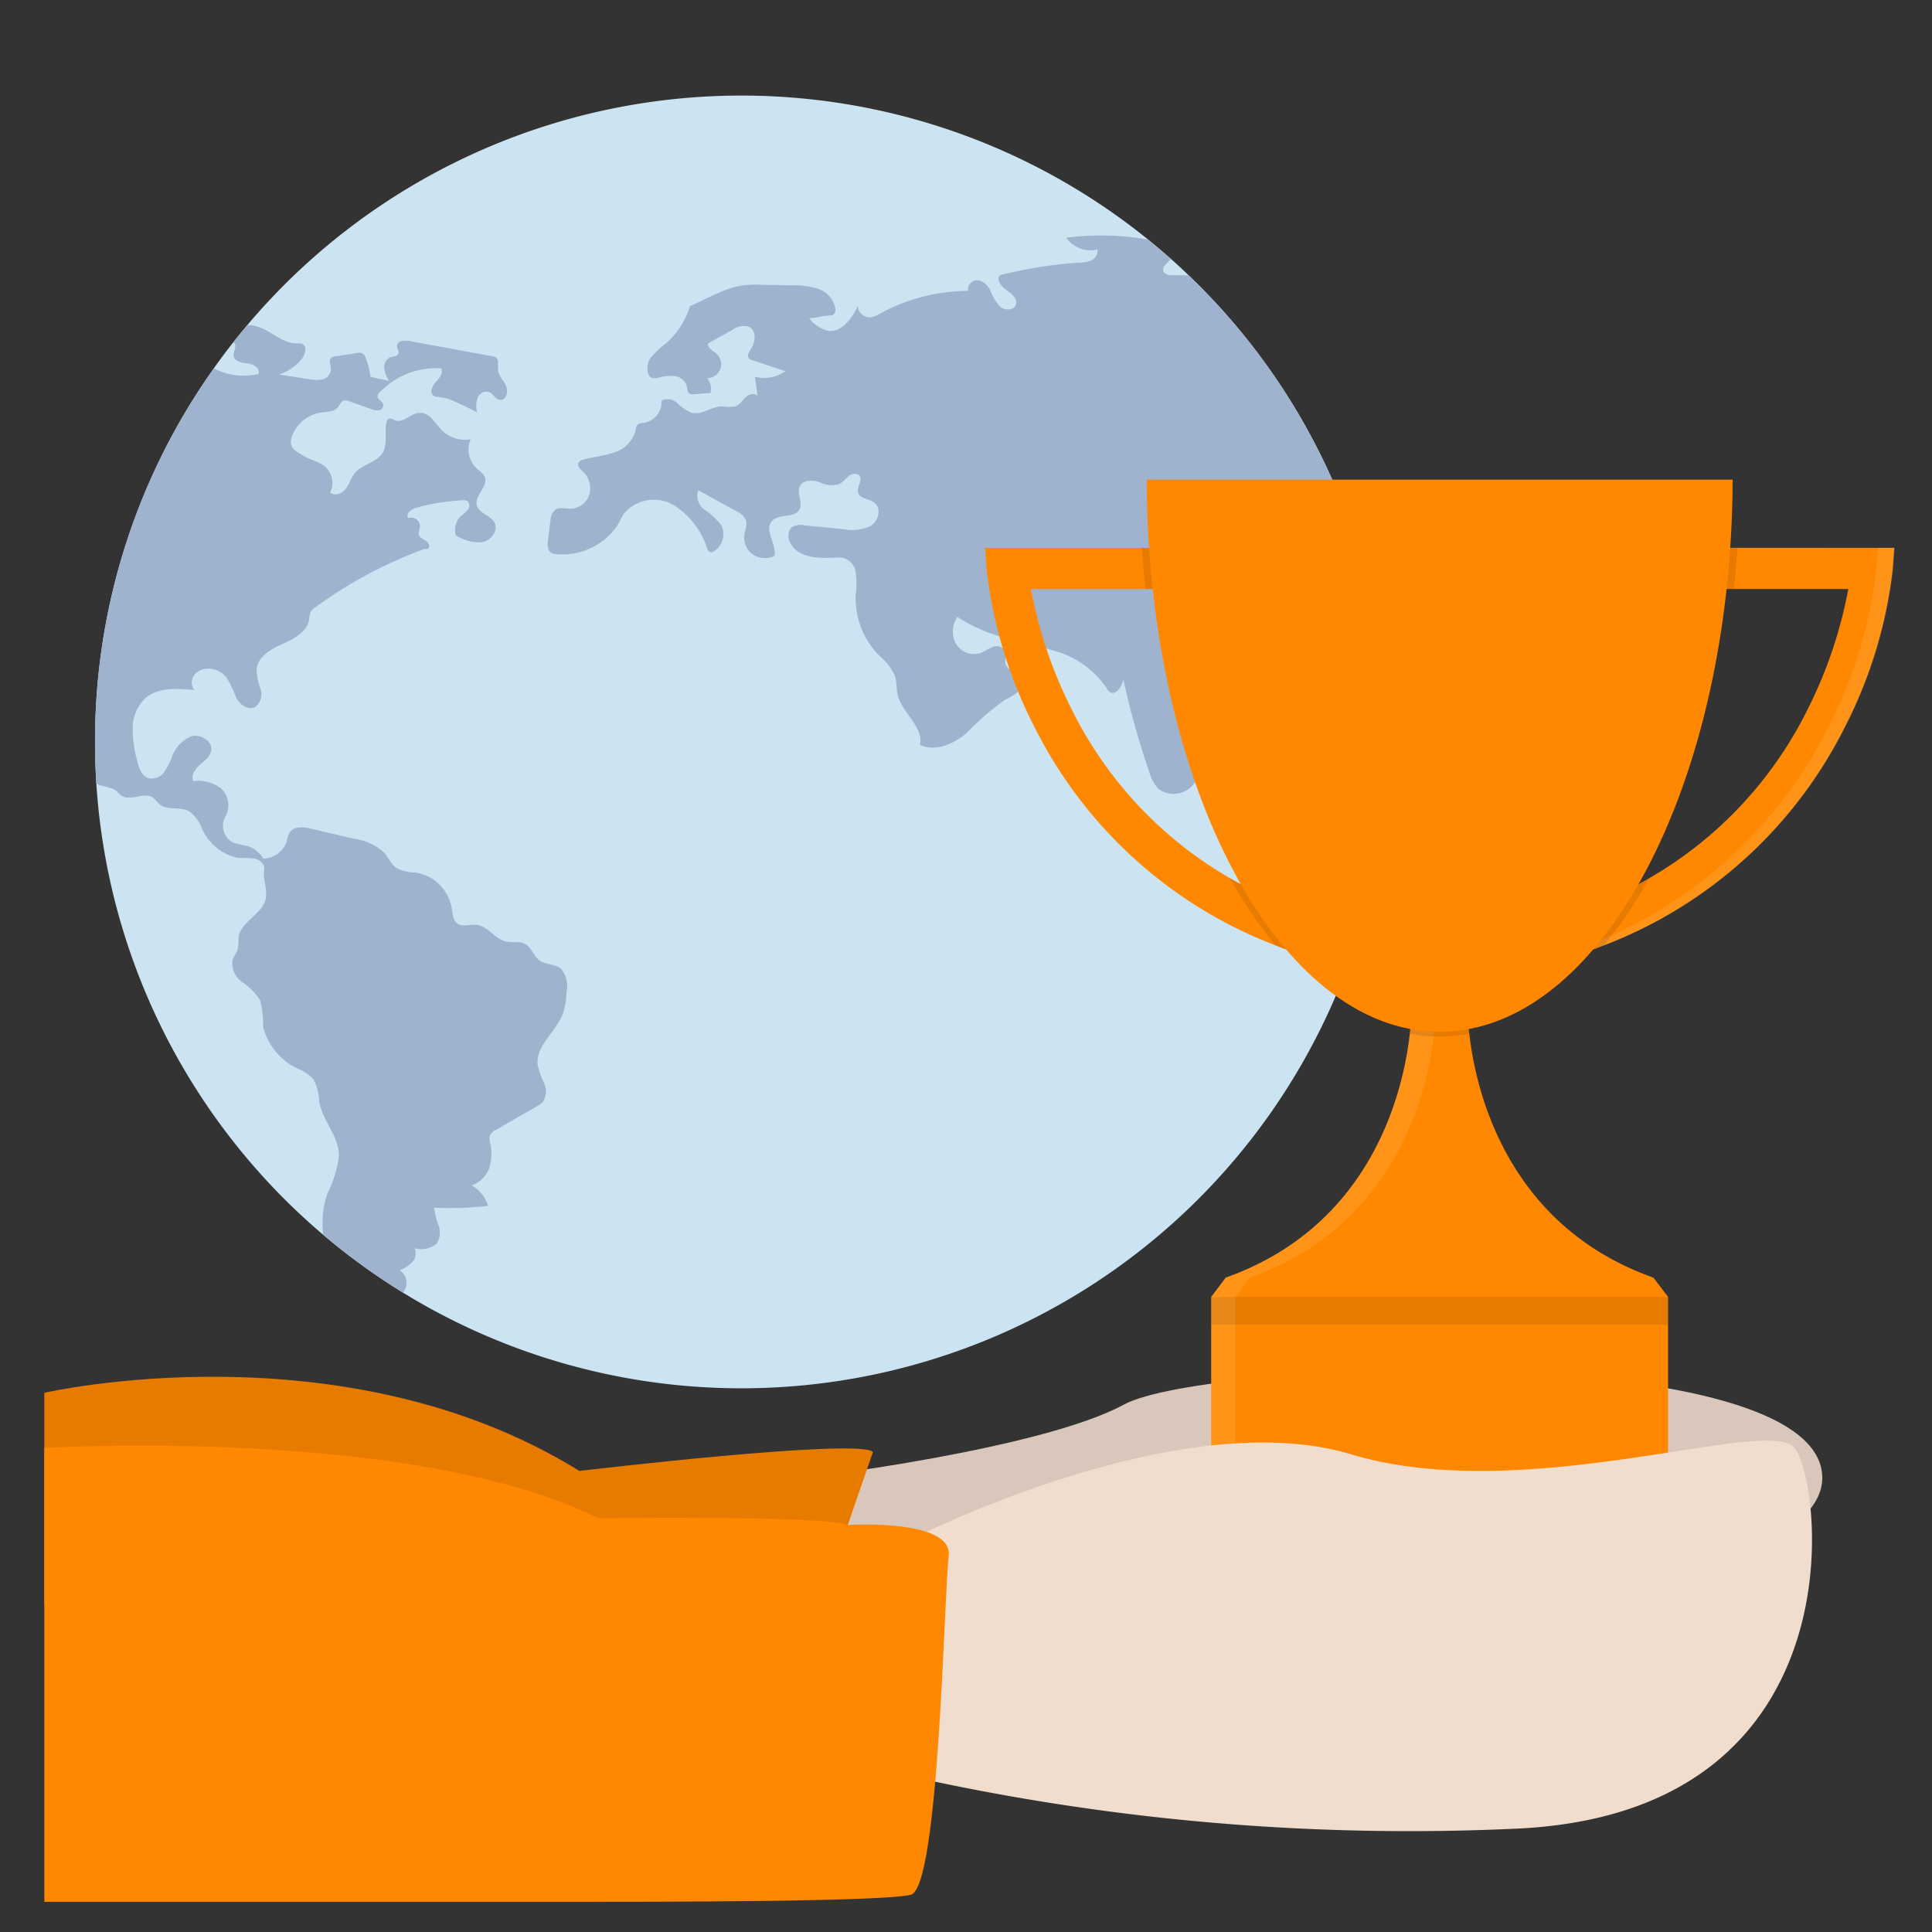<svg id="a66adac4-89f0-4e4a-861d-9cee65fbc15a" data-name="Ebene 1" xmlns="http://www.w3.org/2000/svg" xmlns:xlink="http://www.w3.org/1999/xlink" viewBox="0 0 150 150"><rect x="0" y="0" width="150" height="150" fill="#333333" stroke="none"/><defs><style>.bea6680b-d4ae-495a-bc8e-342c8c3647a9{fill:#cce4f1;}.b9bda4ed-4621-424f-afb5-ed7711b84678{clip-path:url(#b6fec54b-818e-4c3c-b195-1b37d6943141);}.b2d39e0e-05b6-41e0-b8bb-db06e6041dab{fill:#9fb3ce;}.feb44875-2e72-4aaf-babd-0a4a1e9b59d1{fill:#f0ddce;}.a173daf6-f0e9-4392-b428-50a8406a14e8,.a9cce893-0111-406c-a7cf-a7efcbcc8250{opacity:0.1;isolation:isolate;}.a3e91493-a95e-490b-b0c4-42cf83a75090{fill:#f80;}.a173daf6-f0e9-4392-b428-50a8406a14e8{fill:#fff;}</style><clipPath id="b6fec54b-818e-4c3c-b195-1b37d6943141"><path class="bea6680b-d4ae-495a-bc8e-342c8c3647a9" d="M107.742,57.606v.3q-.009,1.133-.064,2.253a50.184,50.184,0,0,1-100.2.656q-.1-1.593-.1-3.209A49.935,49.935,0,0,1,16.6,28.6q.721-1.024,1.5-2.011c.358-.457.727-.9,1.1-1.348A50.194,50.194,0,0,1,89.14,18.6c.6.488,1.2.994,1.779,1.509q.7.619,1.369,1.267a50.046,50.046,0,0,1,15.28,32.008Q107.742,55.476,107.742,57.606Z"/></clipPath></defs><title>strato-illu-</title><path class="bea6680b-d4ae-495a-bc8e-342c8c3647a9" d="M107.742,57.606v.3q-.009,1.133-.064,2.253a50.184,50.184,0,0,1-100.2.656q-.1-1.593-.1-3.209A49.935,49.935,0,0,1,16.6,28.6q.721-1.024,1.5-2.011c.358-.457.727-.9,1.1-1.348A50.194,50.194,0,0,1,89.14,18.6c.6.488,1.2.994,1.779,1.509q.7.619,1.369,1.267a50.046,50.046,0,0,1,15.28,32.008Q107.742,55.476,107.742,57.606Z"/><g class="b9bda4ed-4621-424f-afb5-ed7711b84678"><path class="b2d39e0e-05b6-41e0-b8bb-db06e6041dab" d="M18.1,26.587a.274.274,0,0,1,.068.041c.27.222-.068.649-.027,1,.048.451.649.55,1.1.594s1.027.414.812.816A5.031,5.031,0,0,1,16.6,28.6,49.935,49.935,0,0,0,7.374,57.606q0,1.619.1,3.209a1.307,1.307,0,0,0,.31.167,6.682,6.682,0,0,1,1.052.29c.249.147.416.407.665.543.714.389,1.7-.358,2.37.106a6.2,6.2,0,0,1,.488.5c.614.533,1.625.174,2.335.574a2.776,2.776,0,0,1,.939,1.232,3.964,3.964,0,0,0,2.908,2.393,7.97,7.97,0,0,1,1.236.041c.4.093.8.444.734.85-.112.7.232,1.465.14,2.165-.167,1.28-1.98,1.84-2.133,3.12a7.91,7.91,0,0,1-.048.843c-.082.335-.335.608-.424.943a1.792,1.792,0,0,0,.779,1.686,4.609,4.609,0,0,1,1.365,1.39,7.141,7.141,0,0,1,.239,2.051,4.911,4.911,0,0,0,2.83,3.325,2.971,2.971,0,0,1,1.107.806,4.464,4.464,0,0,1,.423,1.738c.28,1.444,1.495,2.635,1.529,4.107a8.728,8.728,0,0,1-.9,2.983,6.878,6.878,0,0,0-.311,3.223,50.362,50.362,0,0,0,6.189,4.489,1.771,1.771,0,0,0,.256-.573,1.134,1.134,0,0,0-.529-1.175A2.79,2.79,0,0,0,32,98a.961.961,0,0,0,.178-1.085,1.9,1.9,0,0,0,1.71-.349,1.529,1.529,0,0,0,.171-1.389,5.741,5.741,0,0,1-.342-1.413,25.5,25.5,0,0,0,4.172-.14,2.706,2.706,0,0,0-1.27-1.591,2.2,2.2,0,0,0,1.4-1.461,3.717,3.717,0,0,0,.028-1.888,1,1,0,0,1-.021-.492.968.968,0,0,1,.5-.481q1.556-.9,3.113-1.789a1.865,1.865,0,0,0,.5-.365,1.486,1.486,0,0,0,.11-1.438,7.18,7.18,0,0,1-.5-1.42c-.191-1.492,1.407-2.564,1.946-3.97a5.97,5.97,0,0,0,.294-1.738,2.063,2.063,0,0,0-.437-1.775c-.468-.393-1.2-.3-1.683-.669-.447-.335-.6-.98-1.089-1.25-.444-.245-1-.088-1.492-.2-.867-.2-1.413-1.2-2.3-1.294-.5-.055-1.065.191-1.475-.1-.362-.26-.375-.775-.444-1.212a3.385,3.385,0,0,0-2.731-2.738,3.808,3.808,0,0,1-1.516-.335c-.443-.286-.645-.822-1-1.222a4.18,4.18,0,0,0-2.278-1.062q-1.689-.393-3.376-.792c-.6-.143-1.369-.218-1.693.308a2.294,2.294,0,0,0-.2.631,1.958,1.958,0,0,1-1.837,1.379,2.17,2.17,0,0,0-1.277-.99,8.179,8.179,0,0,1-1.037-.245,1.454,1.454,0,0,1-.666-1.946c.011-.024.024-.048.037-.072a1.813,1.813,0,0,0-.31-2.175,2.942,2.942,0,0,0-2.175-.59c-.2-.441.137-.936.5-1.257s.805-.631.884-1.109c.126-.751-.833-1.321-1.56-1.1a2.713,2.713,0,0,0-1.5,1.628,4.9,4.9,0,0,1-.6,1.157,1.184,1.184,0,0,1-1.147.471c-.6-.153-.83-.867-.963-1.467A9.611,9.611,0,0,1,10.3,56.5a3.207,3.207,0,0,1,.929-2.239c.993-.915,2.522-.827,3.864-.68a.985.985,0,0,1,.1-1.3,1.478,1.478,0,0,1,1.339-.328,1.839,1.839,0,0,1,1.034.618,9.54,9.54,0,0,1,.779,1.622c.29.529.938.98,1.467.7a1.238,1.238,0,0,0,.42-1.389,5.169,5.169,0,0,1-.317-1.519C20,51,21.023,50.4,21.928,50s1.939-.956,2.082-1.939a1.849,1.849,0,0,1,.109-.56,1.09,1.09,0,0,1,.407-.382,34.159,34.159,0,0,1,8.343-4.465c.157-.052.174,0,.335-.035.225-.129.075-.488-.14-.631s-.5-.256-.557-.509c-.037-.184.072-.369.1-.556a.7.7,0,0,0-.649-.737.7.7,0,0,0-.262.033c-.243-.32.235-.693.625-.8a17.033,17.033,0,0,1,3.567-.58.636.636,0,0,1,.406.068.483.483,0,0,1,.031.662,3.639,3.639,0,0,1-.543.495,1.493,1.493,0,0,0-.389,1.5,3.4,3.4,0,0,0,2.014.539c.7-.112,1.315-.9.987-1.522-.3-.584-1.222-.717-1.379-1.355-.185-.748.874-1.414.635-2.144-.1-.321-.424-.512-.67-.741a2.023,2.023,0,0,1-.44-2.233,2.545,2.545,0,0,1-2.226-.7c-.532-.536-.956-1.386-1.714-1.359-.693.02-1.29.83-1.939.584-.16-.062-.327-.185-.481-.113a.4.4,0,0,0-.181.3c-.164.789.12,1.687-.311,2.369-.467.741-1.549.844-2.116,1.513-.307.362-.427.85-.71,1.232s-.881.628-1.222.294a1.684,1.684,0,0,0-.458-2.049,4.41,4.41,0,0,0-1.01-.491,5.967,5.967,0,0,1-1.13-.628,1.127,1.127,0,0,1-.414-.444,1.024,1.024,0,0,1,.028-.7,2.875,2.875,0,0,1,2.284-1.892c.45-.061.976-.041,1.276-.385.158-.181.239-.458.472-.53a.688.688,0,0,1,.433.052l1.687.594a1.156,1.156,0,0,0,.6.1.4.4,0,0,0,.352-.427c-.055-.28-.485-.413-.444-.7a.447.447,0,0,1,.14-.239A6.032,6.032,0,0,1,34.238,28.6c.212.351-.123.764-.406,1.061s-.505.833-.164,1.062a.893.893,0,0,0,.447.1,3.909,3.909,0,0,1,1.2.362c.584.253,1.157.533,1.717.833a2.172,2.172,0,0,1,.041-1.106.751.751,0,0,1,.888-.481c.334.13.5.573.864.614.474.055.662-.648.464-1.085s-.594-.8-.625-1.28c-.024-.321.1-.721-.157-.915a.677.677,0,0,0-.3-.11q-3.216-.588-6.435-1.181c-.382-.072-.932-.017-.949.369-.01.218.184.433.1.631s-.393.2-.611.27a.83.83,0,0,0-.478.877,2.383,2.383,0,0,0,.4.987c-.42-.174-1.052-.205-1.472-.382a5.688,5.688,0,0,0-.368-1.417.5.5,0,0,0-.567-.423.478.478,0,0,0-.085.02c-.553.085-1.106.167-1.659.253a.636.636,0,0,0-.379.147c-.215.228,0,.594-.011.908a.851.851,0,0,1-.659.734,2.483,2.483,0,0,1-1.051-.014l-2.321-.358A3.8,3.8,0,0,0,23.409,27.9c.307-.362.471-1.038.028-1.208a1.055,1.055,0,0,0-.4-.031c-1.052.007-1.881-.871-2.865-1.243a2.819,2.819,0,0,0-.966-.177Z"/><path class="b2d39e0e-05b6-41e0-b8bb-db06e6041dab" d="M107.678,60.159a1.231,1.231,0,0,1-1.045.5c-1.069-.092-1.519-1.631-2.578-1.806a.411.411,0,0,0-.28.028c-.157.085-.184.3-.194.474a5.887,5.887,0,0,0,.263,2.608c.5,1.188,1.8,2.185,1.529,3.445a5.362,5.362,0,0,1-2.577-3.909,27.616,27.616,0,0,0-1.024-4.735c-.475.6-1.465.106-1.9-.529-.41-.6-.662-1.3-1.058-1.908a2.348,2.348,0,0,0-1.728-1.188,3.094,3.094,0,0,0-2,.983A4.628,4.628,0,0,0,93.841,55.5,6.308,6.308,0,0,0,93.52,58.2a4.113,4.113,0,0,1-.9,2.749,1.993,1.993,0,0,1-2.653.32,3,3,0,0,1-.741-1.334,65.144,65.144,0,0,1-2.007-7.163c-.123.553-.611,1.267-1.075.942a.95.95,0,0,1-.246-.32,7.167,7.167,0,0,0-4.09-2.875c-1.618-.526-3.322-.771-4.923-1.352a12.6,12.6,0,0,1-2.557-1.273,2.017,2.017,0,0,0-.123,2.055,1.646,1.646,0,0,0,1.851.775c.355-.116.655-.362,1.007-.485a.789.789,0,0,1,.98.28c.15.324-.075.717.037,1.058.167.516.949.557,1.222,1.028a.95.95,0,0,1-.256,1.1,4.594,4.594,0,0,1-1.031.635,20.551,20.551,0,0,0-2.966,2.574c-1,.85-2.421,1.468-3.616.925.284-1.444-1.433-2.5-1.751-3.939-.106-.475-.051-.977-.2-1.437a4.662,4.662,0,0,0-1.294-1.632,6.411,6.411,0,0,1-1.758-4.66,6.463,6.463,0,0,0,0-1.779,1.333,1.333,0,0,0-1.209-1.113c-1.355.062-3.065.164-3.775-.993a1.065,1.065,0,0,1,0-1.335,1.285,1.285,0,0,1,.98-.167c1.021.1,2.038.2,3.059.3a3.4,3.4,0,0,0,2.1-.246c.615-.372.881-1.365.311-1.806-.413-.321-1.157-.3-1.28-.812-.1-.427.372-.908.116-1.267-.181-.252-.591-.184-.84.007a5.4,5.4,0,0,1-.707.618,2.152,2.152,0,0,1-1.594-.154c-.526-.163-1.229-.177-1.482.311-.286.543.25,1.26-.03,1.806-.376.72-1.639.311-2.165.932-.6.71.41,1.775.209,2.683a1.672,1.672,0,0,1-1.649-.092,1.6,1.6,0,0,1-.69-1.488c.048-.41.263-.83.12-1.216a1.416,1.416,0,0,0-.721-.658q-1.485-.825-2.97-1.643a1.341,1.341,0,0,0,.509,1.53,5.256,5.256,0,0,1,1.266,1.178,1.547,1.547,0,0,1-.58,2.041.356.356,0,0,1-.3.051.406.406,0,0,1-.191-.256,6.311,6.311,0,0,0-2.567-3.362,3.047,3.047,0,0,0-3.892.621c-.2.28-.328.6-.5.9a5.179,5.179,0,0,1-4.666,2.27.9.9,0,0,1-.509-.119c-.294-.2-.28-.632-.236-.987.065-.5.127-1,.192-1.5a1.2,1.2,0,0,1,.331-.823c.338-.266.822-.1,1.253-.106a1.577,1.577,0,0,0,1.437-1.109,1.783,1.783,0,0,0-.5-1.775c-.194-.185-.457-.417-.355-.666a.558.558,0,0,1,.386-.26c.768-.222,1.584-.28,2.339-.546a2.432,2.432,0,0,0,1.672-1.584c.055-.239.079-.529.294-.649a.973.973,0,0,1,.341-.068A1.661,1.661,0,0,0,51.369,31.1a1.086,1.086,0,0,1,1.222.2,3.387,3.387,0,0,0,1.086.741c.8.218,1.563-.488,2.39-.492a3,3,0,0,0,1.031,0c.331-.12.529-.447.781-.69s.7-.392.936-.13c-.069-.5-.133-.986-.2-1.478a2.906,2.906,0,0,0,2.366-.43L58.4,27.96a.563.563,0,0,1-.243-.13c-.188-.2,0-.516.15-.744.366-.55.427-1.455-.174-1.728a1.468,1.468,0,0,0-1.27.256c-.628.348-1.256.7-1.884,1.048-.058.359.379.564.649.8a1.088,1.088,0,0,1-.711,1.9,1.363,1.363,0,0,1,.243,1.151l-1.267.092a.542.542,0,0,1-.409-.082c-.137-.12-.116-.331-.151-.509a1.1,1.1,0,0,0-.928-.809,3.2,3.2,0,0,0-1.294.12.789.789,0,0,1-.56-.014.555.555,0,0,1-.218-.28,1.427,1.427,0,0,1,.286-1.372,7.876,7.876,0,0,1,1.079-.994,6.273,6.273,0,0,0,1.874-2.9c.7-.293,1.417-.689,2.117-.983a8.4,8.4,0,0,1,1.758-.59,8.219,8.219,0,0,1,1.724-.082c.785.013,1.574.027,2.359.044a5.687,5.687,0,0,1,2.066.3,1.925,1.925,0,0,1,1.259,1.54.469.469,0,0,1-.153.433.551.551,0,0,1-.3.068c-.652.021-.929.185-1.581.209a2.67,2.67,0,0,0,1.478.983c1.059.136,1.82-.959,2.308-1.912a.932.932,0,0,0,.973.864,1.966,1.966,0,0,0,.734-.287,14.444,14.444,0,0,1,6.845-1.768.737.737,0,0,1,.563-.813c.488-.095.925.325,1.161.761a4.093,4.093,0,0,0,.754,1.27c.372.328,1.093.311,1.24-.16.143-.454-.332-.843-.724-1.113s-.809-.761-.543-1.157a35.146,35.146,0,0,1,6.09-.98,2.584,2.584,0,0,0,1.025-.178.8.8,0,0,0,.477-.843,2.325,2.325,0,0,1-2.423-.915,20.858,20.858,0,0,1,6.356.147l1.779,1.509c-.338.352-.789.683-.543,1.034a.759.759,0,0,0,.625.216c.43.006.86.017,1.287.017a50.046,50.046,0,0,1,15.28,32.008,1.51,1.51,0,0,0-1.283,1.673,6.632,6.632,0,0,0,1.246,2.448,3.8,3.8,0,0,1,.211.4Z"/></g><path class="feb44875-2e72-4aaf-babd-0a4a1e9b59d1" d="M62.443,114.752s18.381-2.2,24.815-5.7,54.223-5.146,54.223,5.7-54.959,15.624-54.959,15.624l-28.858-1.654Z"/><path class="a9cce893-0111-406c-a7cf-a7efcbcc8250" d="M62.443,114.752s18.381-2.2,24.815-5.7,54.223-5.146,54.223,5.7-54.959,15.624-54.959,15.624l-28.858-1.654Z"/><path class="a3e91493-a95e-490b-b0c4-42cf83a75090" d="M67.774,112.73l-3.86,11.213-60.473.735V108.135s23.16-5.33,41.541,6.066C44.982,114.2,66.671,111.628,67.774,112.73Z"/><path class="a9cce893-0111-406c-a7cf-a7efcbcc8250" d="M67.774,112.712l-3.86,11.213-60.473.735V108.117s23.16-5.33,41.541,6.066C44.982,114.183,66.671,111.61,67.774,112.712Z"/><path class="a3e91493-a95e-490b-b0c4-42cf83a75090" d="M147.071,42.535l-.128,1.716a35.673,35.673,0,0,1-3.75,12.27A34.823,34.823,0,0,1,124.523,73.4q-1.212.48-2.517.895l-.97-3.046a35.6,35.6,0,0,0,7-3.06,30.966,30.966,0,0,0,12.251-13,34.934,34.934,0,0,0,3.215-9.457H131.711v-3.2Z"/><path class="a173daf6-f0e9-4392-b428-50a8406a14e8" d="M123.254,73.4a34.815,34.815,0,0,0,18.668-16.879,35.6,35.6,0,0,0,3.75-12.27l.128-1.716h1.316l-.127,1.716a35.669,35.669,0,0,1-3.751,12.27A34.815,34.815,0,0,1,124.57,73.4q-1.212.48-2.519.9l-.128-.4Q122.6,73.658,123.254,73.4Z"/><path class="a3e91493-a95e-490b-b0c4-42cf83a75090" d="M102.513,71.251l-.97,3.046q-1.307-.417-2.52-.9A34.809,34.809,0,0,1,80.356,56.521a35.612,35.612,0,0,1-3.751-12.27l-.128-1.716H91.83v3.2H80.04a34.954,34.954,0,0,0,3.224,9.457,30.957,30.957,0,0,0,12.249,13A35.546,35.546,0,0,0,102.513,71.251Z"/><path class="a3e91493-a95e-490b-b0c4-42cf83a75090" d="M129.509,100.694v17.235H94.037V100.694l1.128-1.5c11.495-4.08,13.825-14.72,14.289-18.929a17.413,17.413,0,0,0,.119-1.752h4.386a17.411,17.411,0,0,0,.118,1.752c.472,4.209,2.8,14.853,14.289,18.929Z"/><rect class="a9cce893-0111-406c-a7cf-a7efcbcc8250" x="94.037" y="100.694" width="35.472" height="2.162"/><path class="a173daf6-f0e9-4392-b428-50a8406a14e8" d="M97.045,99.19c11.5-4.08,13.825-14.72,14.289-18.929a17.413,17.413,0,0,0,.119-1.752h-1.88a17.413,17.413,0,0,1-.119,1.752c-.472,4.209-2.8,14.853-14.289,18.929l-1.128,1.5v17.235h1.88V100.694Z"/><path class="a9cce893-0111-406c-a7cf-a7efcbcc8250" d="M88.649,42.535H91.83v3.2h-2.9Q88.76,44.152,88.649,42.535Z"/><path class="a9cce893-0111-406c-a7cf-a7efcbcc8250" d="M102.513,71.251l-.97,3.046q-1.307-.417-2.52-.9a33.649,33.649,0,0,1-3.51-5.211A35.546,35.546,0,0,0,102.513,71.251Z"/><path class="a9cce893-0111-406c-a7cf-a7efcbcc8250" d="M121.034,71.251a35.6,35.6,0,0,0,7-3.06,33.714,33.714,0,0,1-3.51,5.213q-1.212.48-2.517.9Z"/><path class="a9cce893-0111-406c-a7cf-a7efcbcc8250" d="M134.9,42.535q-.111,1.617-.282,3.2h-2.9v-3.2Z"/><path class="a9cce893-0111-406c-a7cf-a7efcbcc8250" d="M114.085,80.261a12.145,12.145,0,0,1-4.623,0,17.411,17.411,0,0,0,.118-1.752h4.386A17.413,17.413,0,0,0,114.085,80.261Z"/><path class="a3e91493-a95e-490b-b0c4-42cf83a75090" d="M89.025,37.24c.081,23.7,10.233,42.867,22.749,42.867s22.667-19.166,22.749-42.867Z"/><path class="feb44875-2e72-4aaf-babd-0a4a1e9b59d1" d="M70.715,119.531s20.77-10.661,34.188-6.617,32.167-2.941,34.372-.551,5.331,28.123-21.138,29.593a178.451,178.451,0,0,1-49.076-4.411Z"/><path class="a3e91493-a95e-490b-b0c4-42cf83a75090" d="M65.823,118.4s8.2-.519,7.833,2.422-.735,25.733-2.941,26.285-19.668.551-26.836.551H3.441V112.416s28.674-1.707,43.011,5.461C46.452,117.877,63.689,117.628,65.823,118.4Z"/></svg>